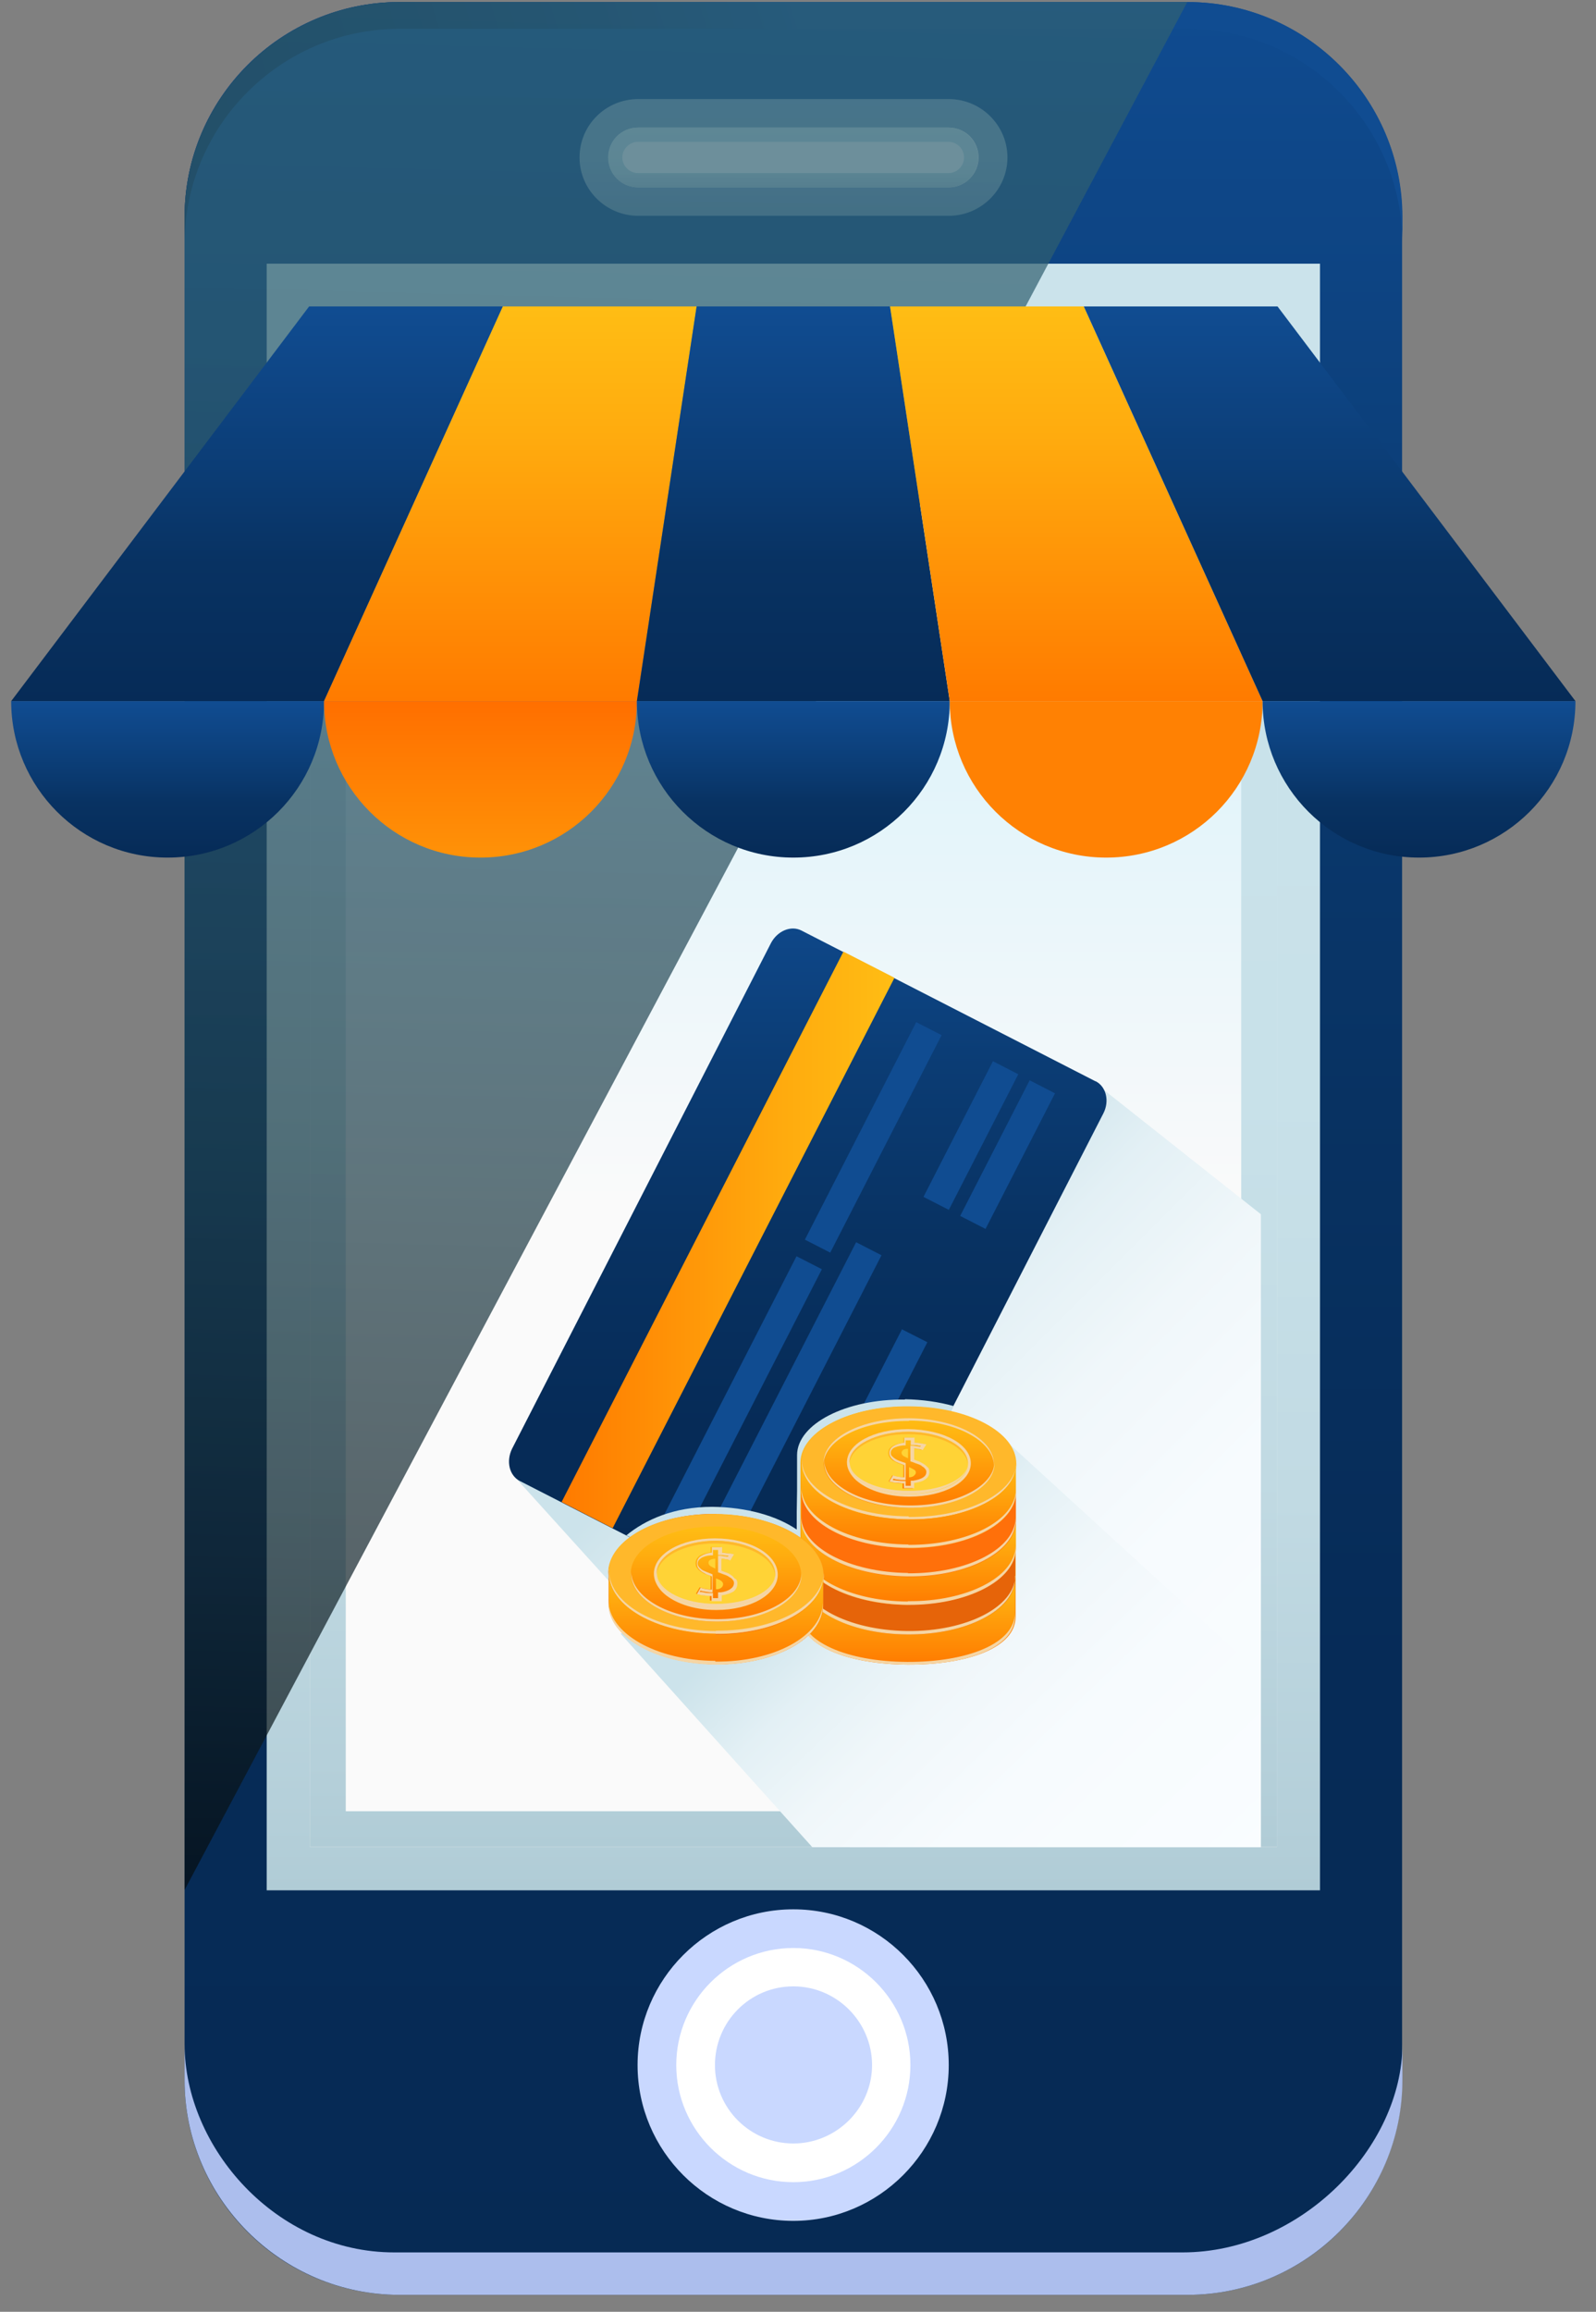 <svg width="58" height="84" viewBox="0 0 58 84" fill="none" xmlns="http://www.w3.org/2000/svg">
<rect x="0" y="0" width="58" height="84" fill="#808080" stroke="none"/>
<path d="M14.514 0.074H43.147C47.463 0.074 50.953 3.576 50.953 7.879V75.578C50.953 79.894 47.451 83.384 43.147 83.384H14.514C10.198 83.384 6.708 79.882 6.708 75.578V7.879C6.708 3.576 10.198 0.074 14.514 0.074Z" fill="url(#paint0_linear_983_7492)"/>
<path style="mix-blend-mode:screen" d="M43.147 0.074H14.514C10.222 0.074 6.708 3.588 6.708 7.879V8.854C6.708 4.562 10.21 1.048 14.514 1.048H43.159C47.451 1.048 50.965 4.562 50.965 8.854V7.879C50.965 3.588 47.451 0.074 43.159 0.074H43.147Z" fill="url(#paint1_linear_983_7492)"/>
<g style="mix-blend-mode:multiply">
<path d="M42.962 81.842H14.329C10.037 81.842 6.708 78.032 6.708 74.271V75.578C6.708 79.869 10.222 83.384 14.514 83.384H43.159C47.451 83.384 50.965 79.869 50.965 75.578V74.271C50.965 78.032 47.266 81.842 42.974 81.842H42.962Z" fill="#ACBEED"/>
</g>
<path style="mix-blend-mode:multiply" d="M47.969 9.581H9.692V68.685H47.969V9.581Z" fill="url(#paint2_linear_983_7492)"/>
<path d="M46.402 11.135H11.258V67.106H46.402V11.135Z" fill="url(#paint3_linear_983_7492)"/>
<path style="mix-blend-mode:multiply" d="M11.258 11.135V67.106H46.402V11.135H11.258ZM45.107 65.812H12.565V12.442H45.107V65.812Z" fill="url(#paint4_linear_983_7492)"/>
<path style="mix-blend-mode:multiply" opacity="0.6" d="M23.195 7.842C22.023 7.842 21.061 6.893 21.061 5.721C21.061 4.55 22.011 3.6 23.195 3.6H34.478C35.649 3.6 36.611 4.55 36.611 5.721C36.611 6.893 35.649 7.842 34.478 7.842H23.195Z" fill="url(#paint5_linear_983_7492)"/>
<path d="M35.563 5.721C35.563 6.326 35.069 6.807 34.478 6.807H23.195C22.59 6.807 22.109 6.326 22.109 5.721C22.109 5.117 22.59 4.636 23.195 4.636H34.478C35.082 4.636 35.563 5.117 35.563 5.721Z" fill="white"/>
<path style="mix-blend-mode:multiply" d="M34.466 4.636H23.183C22.579 4.636 22.098 5.117 22.098 5.721C22.098 6.326 22.579 6.807 23.183 6.807H34.466C35.07 6.807 35.551 6.326 35.551 5.721C35.551 5.117 35.058 4.636 34.466 4.636ZM34.466 6.289H23.183C22.875 6.289 22.616 6.03 22.616 5.721C22.616 5.413 22.875 5.154 23.183 5.154H34.466C34.774 5.154 35.033 5.401 35.033 5.721C35.033 6.042 34.774 6.289 34.466 6.289Z" fill="url(#paint6_linear_983_7492)"/>
<g style="mix-blend-mode:multiply">
<path d="M28.83 80.696C25.71 80.696 23.17 78.155 23.17 75.035C23.17 71.916 25.71 69.376 28.83 69.376C31.95 69.376 34.478 71.916 34.478 75.035C34.478 78.155 31.938 80.696 28.83 80.696Z" fill="#C9D8FF"/>
</g>
<path d="M28.831 79.29C26.488 79.29 24.576 77.379 24.576 75.035C24.576 72.693 26.488 70.781 28.831 70.781C31.173 70.781 33.085 72.693 33.085 75.035C33.085 77.379 31.173 79.29 28.831 79.29ZM28.831 72.175C27.252 72.175 25.982 73.457 25.982 75.035C25.982 76.614 27.264 77.884 28.831 77.884C30.396 77.884 31.691 76.602 31.691 75.035C31.691 73.469 30.409 72.175 28.831 72.175Z" fill="white"/>
<path style="mix-blend-mode:multiply" d="M18.719 53.678L30.877 67.119H45.823V44.121L40.138 39.62L18.719 53.678Z" fill="url(#paint7_linear_983_7492)"/>
<path d="M39.818 39.287C40.2 39.484 40.324 40.002 40.102 40.446L30.68 58.82C30.446 59.264 29.953 59.473 29.571 59.276L18.892 53.813C18.509 53.616 18.386 53.098 18.608 52.642L28.017 34.268C28.251 33.824 28.744 33.615 29.127 33.812L39.806 39.287H39.818Z" fill="url(#paint8_linear_983_7492)"/>
<path d="M30.651 34.578L20.409 54.576L22.264 55.526L32.506 35.528L30.651 34.578Z" fill="url(#paint9_linear_983_7492)"/>
<g style="mix-blend-mode:screen">
<path d="M28.946 45.646L24.14 55.03L25.062 55.502L29.868 46.118L28.946 45.646Z" fill="#104C91"/>
</g>
<g style="mix-blend-mode:screen">
<path d="M33.296 37.14L29.25 45.043L30.172 45.515L34.218 37.612L33.296 37.14Z" fill="#104C91"/>
</g>
<g style="mix-blend-mode:screen">
<path d="M31.112 45.137L25.646 55.805L26.568 56.277L32.034 45.61L31.112 45.137Z" fill="#104C91"/>
</g>
<g style="mix-blend-mode:screen">
<path d="M33.701 48.77L29.176 57.611L28.251 57.143L32.777 48.301L33.701 48.77Z" fill="#104C91"/>
</g>
<g style="mix-blend-mode:screen">
<path d="M37.418 39.253L34.894 44.181L35.815 44.653L38.34 39.726L37.418 39.253Z" fill="#104C91"/>
</g>
<g style="mix-blend-mode:screen">
<path d="M36.084 38.56L33.56 43.489L34.481 43.961L37.005 39.033L36.084 38.56Z" fill="#104C91"/>
</g>
<path style="mix-blend-mode:multiply" d="M22.554 59.362L29.521 67.119H45.81V60.818L36.71 52.494L22.554 59.362Z" fill="url(#paint10_linear_983_7492)"/>
<g style="mix-blend-mode:multiply">
<path d="M32.888 50.854C30.73 50.829 28.979 51.742 28.966 52.864V54.171L28.954 54.935V55.577C28.239 55.084 27.141 54.763 25.884 54.751C24.49 54.751 23.454 55.219 22.764 55.786L29.583 59.276C29.965 59.473 30.458 59.276 30.693 58.82L34.651 51.088C34.121 50.94 33.529 50.854 32.888 50.842V50.854Z" fill="#CBE3EB"/>
</g>
<path d="M29.09 57.303V56.563V55.194V54.43V53.123C29.114 52.001 30.866 51.088 33.023 51.113C35.181 51.125 36.92 52.062 36.908 53.197V54.553V55.589V56.304V57.377V58.746C36.908 59.88 35.145 60.497 32.986 60.485C30.829 60.472 29.09 59.819 29.102 58.684V57.315L29.09 57.303Z" fill="url(#paint11_linear_983_7492)"/>
<g style="mix-blend-mode:screen">
<path d="M36.932 53.184C36.932 54.319 35.168 55.219 33.01 55.194C30.852 55.182 29.114 54.245 29.126 53.111C29.126 51.988 30.889 51.076 33.047 51.1C35.205 51.113 36.944 52.05 36.932 53.184Z" fill="#FFB82B"/>
</g>
<g style="mix-blend-mode:multiply">
<path d="M33.011 55.096C30.89 55.084 29.176 54.171 29.139 53.074C29.139 53.086 29.139 53.098 29.139 53.123C29.139 54.257 30.865 55.182 33.023 55.207C35.181 55.231 36.932 54.319 36.944 53.197C36.944 53.172 36.944 53.16 36.944 53.148C36.883 54.257 35.156 55.133 33.035 55.12L33.011 55.096Z" fill="#F5D5A4"/>
</g>
<g style="mix-blend-mode:screen">
<path d="M33.048 51.224C35.157 51.236 36.871 52.136 36.92 53.246C36.92 53.221 36.92 53.209 36.92 53.197C36.92 52.062 35.194 51.125 33.036 51.113C30.878 51.088 29.127 52.001 29.114 53.123C29.114 53.148 29.114 53.16 29.127 53.184C29.188 52.075 30.915 51.199 33.036 51.224H33.048Z" fill="#FFB82B"/>
</g>
<path d="M36.118 53.184C36.118 54.085 34.725 54.8 33.011 54.788C31.309 54.775 29.928 54.035 29.928 53.135C29.928 52.235 31.321 51.52 33.035 51.532C34.749 51.544 36.118 52.284 36.118 53.184Z" fill="url(#paint12_linear_983_7492)"/>
<g style="mix-blend-mode:multiply">
<path d="M33.047 51.618C34.725 51.618 36.081 52.346 36.118 53.221C36.118 53.209 36.118 53.197 36.118 53.184C36.118 52.284 34.749 51.544 33.035 51.532C31.321 51.532 29.94 52.235 29.928 53.135C29.928 53.147 29.928 53.16 29.928 53.184C29.977 52.309 31.346 51.618 33.023 51.631L33.047 51.618Z" fill="#F5D5A4"/>
</g>
<g style="mix-blend-mode:multiply">
<path d="M33.024 54.701C31.347 54.689 29.99 53.974 29.953 53.086C29.953 53.098 29.953 53.111 29.953 53.135C29.953 54.035 31.322 54.763 33.036 54.788C34.75 54.8 36.131 54.085 36.143 53.184C36.143 53.172 36.143 53.16 36.143 53.148C36.094 54.023 34.725 54.714 33.048 54.701H33.024Z" fill="#F5D5A4"/>
</g>
<g style="mix-blend-mode:multiply">
<path d="M33.024 54.381C32.197 54.381 31.445 54.122 31.051 53.727C30.878 53.542 30.779 53.345 30.779 53.135C30.779 52.457 31.753 51.927 32.999 51.927C34.294 51.939 35.28 52.481 35.28 53.172C35.28 53.85 34.294 54.381 33.061 54.381H33.024Z" fill="#F5D5A4"/>
</g>
<path d="M35.181 53.172C35.181 53.801 34.207 54.294 33.024 54.282C31.84 54.282 30.878 53.764 30.878 53.135C30.878 52.519 31.852 52.013 33.036 52.025C34.232 52.025 35.181 52.556 35.181 53.172Z" fill="#FFD336"/>
<g style="mix-blend-mode:multiply">
<path d="M35.169 53.234C35.095 53.764 34.17 54.183 33.011 54.171C31.864 54.171 30.94 53.727 30.878 53.197C30.94 53.801 31.864 54.282 33.011 54.282C34.158 54.282 35.095 53.826 35.169 53.234Z" fill="#F5D5A4"/>
</g>
<g style="mix-blend-mode:screen">
<path d="M33.035 52.112C34.195 52.112 35.132 52.617 35.169 53.209C35.169 53.197 35.169 53.184 35.169 53.172C35.169 52.543 34.219 52.038 33.023 52.025C31.839 52.025 30.865 52.519 30.865 53.135C30.865 53.148 30.865 53.16 30.865 53.184C30.915 52.58 31.852 52.099 33.011 52.112H33.035Z" fill="#FFB82B"/>
</g>
<path d="M32.826 53.9C32.703 53.9 32.592 53.887 32.505 53.875C32.419 53.863 32.345 53.838 32.295 53.826L32.431 53.604C32.431 53.604 32.517 53.641 32.592 53.653C32.666 53.665 32.739 53.678 32.826 53.678V53.234C32.764 53.209 32.703 53.184 32.629 53.16C32.567 53.135 32.505 53.098 32.456 53.074C32.407 53.036 32.357 52.999 32.333 52.95C32.295 52.901 32.283 52.852 32.283 52.79C32.283 52.679 32.333 52.605 32.431 52.543C32.53 52.481 32.666 52.445 32.826 52.42V52.235H33.196V52.42C33.282 52.42 33.368 52.42 33.43 52.445C33.504 52.445 33.566 52.469 33.627 52.482L33.492 52.691C33.492 52.691 33.405 52.666 33.356 52.654C33.307 52.654 33.245 52.642 33.183 52.63V53.036C33.245 53.061 33.319 53.086 33.381 53.11C33.442 53.135 33.504 53.16 33.553 53.209C33.603 53.246 33.652 53.283 33.677 53.32C33.714 53.369 33.726 53.419 33.726 53.48C33.726 53.591 33.677 53.69 33.578 53.752C33.479 53.826 33.344 53.863 33.171 53.887V54.085H32.801V53.912L32.826 53.9ZM32.998 52.642C32.9 52.642 32.838 52.666 32.813 52.691C32.776 52.728 32.764 52.753 32.764 52.79C32.764 52.827 32.789 52.876 32.826 52.901C32.875 52.925 32.937 52.962 32.998 52.987V52.654V52.642ZM33.035 53.678C33.122 53.678 33.183 53.653 33.22 53.616C33.257 53.579 33.282 53.554 33.282 53.505C33.282 53.456 33.257 53.419 33.208 53.394C33.159 53.369 33.097 53.332 33.035 53.308V53.678Z" fill="url(#paint13_linear_983_7492)"/>
<g style="mix-blend-mode:multiply">
<path d="M33.714 53.32C33.714 53.32 33.64 53.234 33.59 53.209C33.541 53.172 33.48 53.147 33.418 53.11C33.356 53.086 33.282 53.061 33.221 53.036V52.63C33.282 52.63 33.344 52.642 33.393 52.654C33.443 52.654 33.492 52.679 33.529 52.691L33.664 52.482C33.603 52.469 33.541 52.457 33.467 52.445C33.393 52.432 33.319 52.42 33.233 52.42V52.235H32.863V52.42C32.69 52.445 32.567 52.481 32.468 52.543C32.37 52.605 32.32 52.691 32.32 52.79C32.32 52.852 32.333 52.901 32.37 52.95C32.394 52.999 32.444 53.036 32.493 53.074C32.542 53.11 32.604 53.135 32.666 53.16C32.727 53.184 32.801 53.209 32.863 53.234V53.678C32.764 53.678 32.69 53.665 32.616 53.653C32.542 53.641 32.493 53.628 32.456 53.604L32.32 53.826C32.32 53.826 32.444 53.863 32.53 53.875C32.616 53.875 32.727 53.887 32.851 53.9V54.072H33.221V53.887C33.393 53.863 33.529 53.826 33.627 53.752C33.726 53.69 33.775 53.591 33.775 53.48C33.775 53.419 33.763 53.369 33.726 53.32H33.714ZM33.553 53.678C33.467 53.739 33.331 53.776 33.184 53.801H33.097V53.986H32.912V53.813H32.826C32.703 53.813 32.604 53.801 32.518 53.789C32.493 53.789 32.468 53.789 32.444 53.776L32.468 53.727C32.468 53.727 32.53 53.739 32.567 53.752C32.641 53.764 32.715 53.776 32.814 53.776H32.912V53.16C32.912 53.16 32.727 53.098 32.666 53.074C32.604 53.049 32.555 53.024 32.505 52.987C32.468 52.962 32.431 52.925 32.407 52.901C32.382 52.876 32.37 52.839 32.37 52.79C32.37 52.716 32.407 52.666 32.468 52.617C32.555 52.568 32.678 52.531 32.826 52.519H32.912V52.334H33.097V52.506H33.184C33.27 52.506 33.344 52.506 33.406 52.531C33.43 52.531 33.455 52.531 33.467 52.531L33.443 52.568C33.443 52.568 33.393 52.568 33.368 52.556C33.319 52.556 33.258 52.543 33.184 52.531H33.085V53.098L33.159 53.123C33.221 53.147 33.282 53.172 33.356 53.197C33.43 53.221 33.48 53.246 33.516 53.283C33.566 53.308 33.603 53.345 33.627 53.382C33.652 53.406 33.664 53.443 33.664 53.48C33.664 53.567 33.627 53.628 33.553 53.678Z" fill="#F5D5A4"/>
</g>
<path d="M32.974 59.387C30.816 59.375 29.077 58.438 29.089 57.303V58.672C29.064 59.806 30.803 60.448 32.961 60.472C35.119 60.497 36.87 59.868 36.883 58.733V57.365C36.883 58.499 35.132 59.399 32.974 59.387Z" fill="url(#paint14_linear_983_7492)"/>
<g style="mix-blend-mode:multiply">
<path d="M36.883 58.598C36.883 59.732 35.12 60.398 32.962 60.386C30.816 60.374 29.077 59.671 29.077 58.548V58.684C29.077 59.819 30.803 60.46 32.962 60.485C35.12 60.509 36.87 59.88 36.883 58.746V57.377V58.598Z" fill="#F5D5A4"/>
</g>
<g style="mix-blend-mode:screen">
<path d="M32.986 58.314C30.828 58.302 29.089 57.365 29.102 56.23V57.303C29.089 58.438 30.828 59.375 32.974 59.387C35.132 59.412 36.883 58.499 36.895 57.365V57.648V56.28C36.895 57.414 35.144 58.314 32.986 58.302V58.314Z" fill="#E66409"/>
</g>
<path d="M32.999 57.278C30.841 57.254 29.102 56.329 29.114 55.194V56.551V56.218C29.114 57.352 30.853 58.29 32.999 58.302C35.157 58.314 36.908 57.414 36.92 56.28V56.6V55.244C36.92 56.378 35.169 57.278 33.011 57.266L32.999 57.278Z" fill="url(#paint15_linear_983_7492)"/>
<g style="mix-blend-mode:screen">
<path d="M33.01 56.243C30.852 56.23 29.114 55.293 29.126 54.159V55.207C29.114 56.341 30.852 57.266 32.998 57.291C35.156 57.315 36.907 56.403 36.919 55.268V55.601V54.233C36.919 55.367 35.168 56.267 33.01 56.255V56.243Z" fill="#FF700A"/>
</g>
<path d="M33.01 55.207C30.852 55.194 29.114 54.257 29.126 53.123V54.159C29.114 55.293 30.852 56.23 32.998 56.243C35.156 56.267 36.907 55.355 36.919 54.22V54.553V53.197C36.919 54.331 35.168 55.231 33.01 55.207Z" fill="url(#paint16_linear_983_7492)"/>
<g style="mix-blend-mode:multiply">
<path d="M36.896 57.266C36.871 58.388 35.12 59.288 32.974 59.264C30.816 59.239 29.078 58.314 29.09 57.18V56.243C29.09 56.243 29.09 56.243 29.09 56.23V57.303C29.078 58.438 30.816 59.375 32.962 59.387C35.12 59.412 36.871 58.499 36.883 57.365V57.648V57.254L36.896 57.266Z" fill="#F5D5A4"/>
</g>
<g style="mix-blend-mode:multiply">
<path d="M32.986 58.191C30.828 58.179 29.089 57.242 29.102 56.107V56.243C29.102 57.365 30.84 58.29 32.986 58.314C35.144 58.327 36.895 57.426 36.907 56.292V56.613V56.181C36.883 57.303 35.132 58.203 32.998 58.179L32.986 58.191Z" fill="#F5D5A4"/>
</g>
<g style="mix-blend-mode:multiply">
<path d="M32.999 57.155C30.841 57.13 29.102 56.206 29.114 55.071V54.159C29.114 54.159 29.114 54.159 29.114 54.146V55.194C29.102 56.329 30.841 57.254 32.986 57.278C35.144 57.303 36.895 56.391 36.908 55.256V55.589V55.157C36.883 56.28 35.144 57.18 32.999 57.167V57.155Z" fill="#F5D5A4"/>
</g>
<g style="mix-blend-mode:multiply">
<path d="M33.01 56.119C30.852 56.107 29.114 55.17 29.126 54.035V53.135C29.126 53.135 29.126 53.135 29.126 53.123V54.159C29.114 55.293 30.852 56.23 32.998 56.243C35.156 56.267 36.907 55.355 36.919 54.22V54.553V54.122C36.907 55.256 35.156 56.144 33.01 56.132V56.119Z" fill="#F5D5A4"/>
</g>
<path d="M26.031 55.009C23.91 54.985 22.184 55.922 22.122 57.106C22.122 57.106 22.122 57.143 22.122 57.155V58.253C22.11 59.461 23.849 60.447 25.994 60.472C28.152 60.497 29.903 59.535 29.916 58.327V58.684V57.241C29.94 56.033 28.201 55.046 26.044 55.022L26.031 55.009Z" fill="url(#paint17_linear_983_7492)"/>
<g style="mix-blend-mode:screen">
<path d="M29.928 57.229C29.928 58.438 28.165 59.399 26.006 59.375C23.849 59.362 22.11 58.364 22.122 57.167C22.122 55.959 23.886 54.997 26.044 55.022C28.201 55.047 29.94 56.033 29.928 57.242V57.229Z" fill="#FFB82B"/>
</g>
<g style="mix-blend-mode:multiply">
<path d="M26.007 59.264C23.886 59.251 22.172 58.29 22.135 57.106C22.135 57.118 22.135 57.143 22.135 57.155C22.135 58.364 23.861 59.35 26.019 59.362C28.177 59.387 29.928 58.425 29.941 57.217C29.941 57.204 29.941 57.18 29.941 57.155C29.879 58.339 28.152 59.264 26.031 59.251L26.007 59.264Z" fill="#F5D5A4"/>
</g>
<g style="mix-blend-mode:screen">
<path d="M26.031 55.133C28.14 55.157 29.854 56.107 29.903 57.279C29.903 57.254 29.903 57.242 29.903 57.229C29.903 56.021 28.177 55.034 26.019 55.01C23.861 54.985 22.11 55.947 22.098 57.155C22.098 57.18 22.098 57.205 22.098 57.229C22.159 56.058 23.886 55.12 26.007 55.145L26.031 55.133Z" fill="#FFB82B"/>
</g>
<path d="M29.114 57.217C29.114 58.166 27.721 58.931 26.007 58.919C24.293 58.906 22.924 58.117 22.924 57.167C22.924 56.218 24.317 55.453 26.031 55.466C27.745 55.478 29.114 56.267 29.114 57.217Z" fill="url(#paint18_linear_983_7492)"/>
<g style="mix-blend-mode:multiply">
<path d="M26.007 58.832C24.33 58.82 22.974 58.055 22.936 57.118C22.936 57.13 22.936 57.143 22.936 57.167C22.936 58.129 24.305 58.906 26.019 58.919C27.733 58.931 29.114 58.179 29.127 57.217C29.127 57.204 29.127 57.192 29.127 57.18C29.078 58.117 27.709 58.844 26.032 58.832H26.007Z" fill="#F5D5A4"/>
</g>
<g style="mix-blend-mode:multiply">
<path d="M26.007 58.499C25.181 58.499 24.429 58.228 24.034 57.809C23.861 57.611 23.763 57.402 23.763 57.18C23.763 56.465 24.737 55.897 25.982 55.897C27.277 55.897 28.264 56.489 28.264 57.217C28.264 57.932 27.277 58.499 26.044 58.499H26.007Z" fill="#F5D5A4"/>
</g>
<path d="M28.178 57.205C28.178 57.87 27.203 58.401 26.02 58.388C24.836 58.388 23.874 57.833 23.874 57.167C23.874 56.502 24.848 55.971 26.032 55.984C27.216 55.996 28.178 56.539 28.178 57.205Z" fill="#FFD336"/>
<g style="mix-blend-mode:multiply">
<path d="M28.165 57.266C28.103 57.833 27.166 58.277 26.019 58.277C24.872 58.277 23.947 57.809 23.886 57.242C23.947 57.883 24.872 58.388 26.019 58.401C27.166 58.401 28.103 57.92 28.177 57.278L28.165 57.266Z" fill="#F5D5A4"/>
</g>
<g style="mix-blend-mode:screen">
<path d="M26.032 56.082C27.191 56.095 28.128 56.612 28.165 57.254C28.165 57.241 28.165 57.229 28.165 57.204C28.165 56.539 27.215 55.996 26.019 55.984C24.835 55.984 23.861 56.502 23.861 57.167C23.861 57.18 23.861 57.204 23.861 57.217C23.911 56.575 24.86 56.07 26.019 56.082H26.032Z" fill="#FFB82B"/>
</g>
<path d="M25.822 57.981C25.699 57.981 25.588 57.969 25.501 57.957C25.415 57.944 25.341 57.92 25.292 57.907L25.427 57.673C25.427 57.673 25.514 57.71 25.588 57.722C25.662 57.735 25.736 57.747 25.822 57.747V57.266C25.76 57.242 25.699 57.217 25.625 57.192C25.563 57.167 25.501 57.13 25.452 57.093C25.403 57.056 25.366 57.02 25.329 56.97C25.292 56.921 25.279 56.871 25.279 56.797C25.279 56.687 25.329 56.6 25.427 56.526C25.526 56.465 25.662 56.415 25.822 56.403V56.206H26.192V56.403C26.278 56.403 26.364 56.415 26.426 56.428C26.5 56.428 26.562 56.452 26.623 56.465L26.488 56.687C26.488 56.687 26.401 56.662 26.352 56.65C26.303 56.65 26.241 56.637 26.18 56.625V57.056C26.241 57.081 26.315 57.106 26.377 57.13C26.438 57.155 26.5 57.192 26.549 57.229C26.599 57.266 26.648 57.315 26.673 57.352C26.71 57.402 26.722 57.451 26.722 57.513C26.722 57.636 26.673 57.735 26.574 57.809C26.475 57.883 26.34 57.932 26.167 57.944V58.154H25.797V57.969L25.822 57.981ZM25.994 56.637C25.896 56.637 25.834 56.662 25.797 56.687C25.76 56.711 25.748 56.748 25.748 56.785C25.748 56.834 25.773 56.871 25.822 56.908C25.871 56.933 25.933 56.97 25.994 56.995V56.637ZM26.032 57.747C26.118 57.747 26.18 57.722 26.216 57.685C26.253 57.661 26.278 57.611 26.278 57.562C26.278 57.513 26.253 57.476 26.204 57.439C26.155 57.402 26.093 57.377 26.019 57.352V57.747H26.032Z" fill="url(#paint19_linear_983_7492)"/>
<g style="mix-blend-mode:multiply">
<path d="M26.71 57.365C26.71 57.365 26.636 57.278 26.587 57.242C26.538 57.205 26.476 57.167 26.414 57.143C26.353 57.118 26.279 57.093 26.217 57.069V56.637C26.291 56.637 26.34 56.65 26.402 56.662C26.451 56.662 26.501 56.687 26.538 56.699L26.673 56.477C26.612 56.465 26.55 56.44 26.476 56.44C26.402 56.44 26.328 56.415 26.242 56.415V56.218H25.872V56.415C25.699 56.428 25.576 56.477 25.477 56.539C25.378 56.6 25.329 56.687 25.329 56.81C25.329 56.871 25.341 56.933 25.378 56.983C25.415 57.032 25.452 57.069 25.502 57.106C25.551 57.143 25.613 57.167 25.674 57.205C25.736 57.229 25.81 57.254 25.872 57.278V57.759C25.773 57.759 25.699 57.747 25.625 57.735C25.551 57.722 25.502 57.71 25.465 57.685L25.329 57.92C25.329 57.92 25.452 57.957 25.539 57.969C25.625 57.969 25.736 57.994 25.859 57.994V58.179H26.229V57.969C26.402 57.944 26.538 57.895 26.649 57.833C26.747 57.759 26.797 57.661 26.797 57.537C26.797 57.476 26.784 57.426 26.747 57.377L26.71 57.365ZM26.55 57.735C26.464 57.796 26.328 57.846 26.18 57.858H26.094V58.068H25.909V57.883H25.822C25.699 57.883 25.6 57.87 25.514 57.846C25.489 57.846 25.452 57.846 25.428 57.846L25.452 57.796C25.452 57.796 25.514 57.809 25.551 57.821C25.625 57.833 25.711 57.846 25.798 57.858H25.896V57.205C25.896 57.205 25.711 57.13 25.65 57.106C25.588 57.081 25.526 57.056 25.489 57.02C25.452 56.995 25.415 56.958 25.391 56.921C25.366 56.884 25.354 56.859 25.354 56.81C25.354 56.736 25.391 56.674 25.465 56.625C25.551 56.563 25.674 56.526 25.822 56.514H25.909V56.317H26.094V56.502H26.18C26.266 56.502 26.34 56.514 26.414 56.526C26.439 56.526 26.451 56.526 26.476 56.526L26.451 56.563C26.451 56.563 26.402 56.563 26.377 56.551C26.328 56.551 26.266 56.539 26.192 56.526H26.094V57.13L26.168 57.155C26.229 57.18 26.291 57.205 26.365 57.229C26.439 57.254 26.488 57.291 26.525 57.315C26.575 57.34 26.612 57.377 26.636 57.414C26.661 57.439 26.673 57.476 26.673 57.513C26.673 57.599 26.636 57.673 26.562 57.722L26.55 57.735Z" fill="#F5D5A4"/>
</g>
<path d="M26.006 59.362C23.849 59.35 22.11 58.351 22.122 57.155V58.253C22.11 59.461 23.849 60.448 25.994 60.472C28.152 60.497 29.903 59.535 29.916 58.327V58.684V57.242C29.916 58.45 28.165 59.412 26.006 59.387V59.362Z" fill="url(#paint20_linear_983_7492)"/>
<g style="mix-blend-mode:multiply">
<path d="M25.995 60.349C23.837 60.337 22.098 59.338 22.11 58.129V57.18V57.167V58.265C22.098 59.473 23.837 60.46 25.982 60.485C28.14 60.509 29.892 59.547 29.904 58.339V58.697V58.24C29.879 59.436 28.14 60.398 25.995 60.374V60.349Z" fill="#F5D5A4"/>
</g>
<path style="mix-blend-mode:screen" opacity="0.7" d="M14.514 0.074C10.222 0.074 6.708 3.588 6.708 7.879V68.673L43.147 0.074H14.514Z" fill="url(#paint21_linear_983_7492)"/>
<path d="M11.776 25.476H0.406L11.233 11.135H18.274L11.776 25.476Z" fill="url(#paint22_linear_983_7492)"/>
<path d="M23.145 25.476H11.775L18.274 11.135H25.315L23.145 25.476Z" fill="url(#paint23_linear_983_7492)"/>
<path d="M34.515 25.476H23.145L25.316 11.135H32.345L34.515 25.476Z" fill="url(#paint24_linear_983_7492)"/>
<path d="M45.885 25.476H34.515L32.345 11.135H39.386L45.885 25.476Z" fill="url(#paint25_linear_983_7492)"/>
<path d="M57.254 25.476H45.884L39.386 11.135H46.427L57.254 25.476Z" fill="url(#paint26_linear_983_7492)"/>
<path d="M6.091 31.161C9.235 31.161 11.776 28.621 11.776 25.476H0.406C0.406 28.608 2.946 31.161 6.091 31.161Z" fill="url(#paint27_linear_983_7492)"/>
<path d="M17.46 31.161C20.605 31.161 23.145 28.621 23.145 25.476H11.775C11.775 28.608 14.316 31.161 17.46 31.161Z" fill="url(#paint28_linear_983_7492)"/>
<path d="M28.83 31.161C31.975 31.161 34.515 28.621 34.515 25.476H23.145C23.145 28.608 25.686 31.161 28.83 31.161Z" fill="url(#paint29_linear_983_7492)"/>
<path d="M40.199 31.161C43.344 31.161 45.884 28.621 45.884 25.476H34.515C34.515 28.608 37.055 31.161 40.199 31.161Z" fill="url(#paint30_linear_983_7492)"/>
<path d="M51.569 31.161C54.701 31.161 57.253 28.621 57.253 25.476H45.884C45.884 28.608 48.424 31.161 51.569 31.161Z" fill="url(#paint31_linear_983_7492)"/>
<defs>
<linearGradient id="paint0_linear_983_7492" x1="28.83" y1="83.384" x2="28.83" y2="0.074" gradientUnits="userSpaceOnUse">
<stop stop-color="#062A54"/>
<stop offset="0.27" stop-color="#062B57"/>
<stop offset="0.52" stop-color="#083262"/>
<stop offset="0.75" stop-color="#0B3C74"/>
<stop offset="0.98" stop-color="#0F4A8E"/>
<stop offset="1" stop-color="#104C91"/>
</linearGradient>
<linearGradient id="paint1_linear_983_7492" x1="0.407" y1="8.866" x2="28.83" y2="0.074" gradientUnits="userSpaceOnUse">
<stop stop-color="#062A54"/>
<stop offset="0.27" stop-color="#062B57"/>
<stop offset="0.52" stop-color="#083262"/>
<stop offset="0.75" stop-color="#0B3C74"/>
<stop offset="0.98" stop-color="#0F4A8E"/>
<stop offset="1" stop-color="#104C91"/>
</linearGradient>
<linearGradient id="paint2_linear_983_7492" x1="28.831" y1="68.673" x2="28.831" y2="9.581" gradientUnits="userSpaceOnUse">
<stop stop-color="#B0CCD6"/>
<stop offset="0.04" stop-color="#B4CFD9"/>
<stop offset="0.24" stop-color="#C1DAE3"/>
<stop offset="0.49" stop-color="#C8E1E9"/>
<stop offset="1" stop-color="#CBE3EB"/>
</linearGradient>
<linearGradient id="paint3_linear_983_7492" x1="28.83" y1="67.119" x2="28.83" y2="11.135" gradientUnits="userSpaceOnUse">
<stop offset="0.42" stop-color="#FAFAFA"/>
<stop offset="0.65" stop-color="#E6F5FA"/>
<stop offset="1" stop-color="#CDEFFA"/>
</linearGradient>
<linearGradient id="paint4_linear_983_7492" x1="28.83" y1="67.119" x2="28.83" y2="11.135" gradientUnits="userSpaceOnUse">
<stop stop-color="#B0CCD6"/>
<stop offset="0.04" stop-color="#B4CFD9"/>
<stop offset="0.24" stop-color="#C1DAE3"/>
<stop offset="0.49" stop-color="#C8E1E9"/>
<stop offset="1" stop-color="#CBE3EB"/>
</linearGradient>
<linearGradient id="paint5_linear_983_7492" x1="28.83" y1="7.842" x2="28.83" y2="3.588" gradientUnits="userSpaceOnUse">
<stop stop-color="#B0CCD6"/>
<stop offset="0.04" stop-color="#B4CFD9"/>
<stop offset="0.24" stop-color="#C1DAE3"/>
<stop offset="0.49" stop-color="#C8E1E9"/>
<stop offset="1" stop-color="#CBE3EB"/>
</linearGradient>
<linearGradient id="paint6_linear_983_7492" x1="28.831" y1="6.807" x2="28.831" y2="4.636" gradientUnits="userSpaceOnUse">
<stop stop-color="#B0CCD6"/>
<stop offset="0.04" stop-color="#B4CFD9"/>
<stop offset="0.24" stop-color="#C1DAE3"/>
<stop offset="0.49" stop-color="#C8E1E9"/>
<stop offset="1" stop-color="#CBE3EB"/>
</linearGradient>
<linearGradient id="paint7_linear_983_7492" x1="29.657" y1="46.92" x2="49.078" y2="66.342" gradientUnits="userSpaceOnUse">
<stop stop-color="#CCE3EB"/>
<stop offset="0.03" stop-color="#D0E5EC"/>
<stop offset="0.17" stop-color="#E3F0F5"/>
<stop offset="0.34" stop-color="#F0F7FA"/>
<stop offset="0.56" stop-color="#F7FBFE"/>
<stop offset="1" stop-color="#FAFDFF"/>
</linearGradient>
<linearGradient id="paint8_linear_983_7492" x1="29.369" y1="59.207" x2="29.359" y2="31.852" gradientUnits="userSpaceOnUse">
<stop stop-color="#062A54"/>
<stop offset="0.27" stop-color="#062B57"/>
<stop offset="0.52" stop-color="#083262"/>
<stop offset="0.75" stop-color="#0B3C74"/>
<stop offset="0.98" stop-color="#0F4A8E"/>
<stop offset="1" stop-color="#104C91"/>
</linearGradient>
<linearGradient id="paint9_linear_983_7492" x1="20.406" y1="45.05" x2="32.503" y2="45.05" gradientUnits="userSpaceOnUse">
<stop stop-color="#FF7B00"/>
<stop offset="0.02" stop-color="#FF7C00"/>
<stop offset="0.67" stop-color="#FFAB0E"/>
<stop offset="1" stop-color="#FFBD14"/>
</linearGradient>
<linearGradient id="paint10_linear_983_7492" x1="30.014" y1="56.058" x2="43.739" y2="70.251" gradientUnits="userSpaceOnUse">
<stop stop-color="#CCE3EB"/>
<stop offset="0.03" stop-color="#D0E5EC"/>
<stop offset="0.17" stop-color="#E3F0F5"/>
<stop offset="0.34" stop-color="#F0F7FA"/>
<stop offset="0.56" stop-color="#F7FBFE"/>
<stop offset="1" stop-color="#FAFDFF"/>
</linearGradient>
<linearGradient id="paint11_linear_983_7492" x1="33.011" y1="60.472" x2="33.011" y2="51.1" gradientUnits="userSpaceOnUse">
<stop stop-color="#FF7B00"/>
<stop offset="1" stop-color="#FFBD14"/>
</linearGradient>
<linearGradient id="paint12_linear_983_7492" x1="33.035" y1="54.775" x2="33.035" y2="51.532" gradientUnits="userSpaceOnUse">
<stop stop-color="#FF7B00"/>
<stop offset="0.02" stop-color="#FF7C00"/>
<stop offset="0.67" stop-color="#FFAB0E"/>
<stop offset="1" stop-color="#FFBD14"/>
</linearGradient>
<linearGradient id="paint13_linear_983_7492" x1="33.035" y1="54.072" x2="33.035" y2="52.235" gradientUnits="userSpaceOnUse">
<stop stop-color="#FF7B00"/>
<stop offset="0.02" stop-color="#FF7C00"/>
<stop offset="0.67" stop-color="#FFAB0E"/>
<stop offset="1" stop-color="#FFBD14"/>
</linearGradient>
<linearGradient id="paint14_linear_983_7492" x1="32.998" y1="60.472" x2="32.998" y2="57.303" gradientUnits="userSpaceOnUse">
<stop stop-color="#FF7B00"/>
<stop offset="1" stop-color="#FFBD14"/>
</linearGradient>
<linearGradient id="paint15_linear_983_7492" x1="33.011" y1="58.314" x2="33.011" y2="55.194" gradientUnits="userSpaceOnUse">
<stop stop-color="#FF7B00"/>
<stop offset="1" stop-color="#FFBD14"/>
</linearGradient>
<linearGradient id="paint16_linear_983_7492" x1="33.023" y1="56.243" x2="33.023" y2="53.123" gradientUnits="userSpaceOnUse">
<stop stop-color="#FF7B00"/>
<stop offset="1" stop-color="#FFBD14"/>
</linearGradient>
<linearGradient id="paint17_linear_983_7492" x1="22.11" y1="57.747" x2="29.928" y2="57.747" gradientUnits="userSpaceOnUse">
<stop stop-color="#DD3F18"/>
<stop offset="0.42" stop-color="#E74A1A"/>
<stop offset="1" stop-color="#FD6120"/>
</linearGradient>
<linearGradient id="paint18_linear_983_7492" x1="26.019" y1="58.919" x2="26.019" y2="55.466" gradientUnits="userSpaceOnUse">
<stop stop-color="#FF7B00"/>
<stop offset="0.02" stop-color="#FF7C00"/>
<stop offset="0.67" stop-color="#FFAB0E"/>
<stop offset="1" stop-color="#FFBD14"/>
</linearGradient>
<linearGradient id="paint19_linear_983_7492" x1="26.019" y1="58.166" x2="26.019" y2="56.206" gradientUnits="userSpaceOnUse">
<stop stop-color="#FF7B00"/>
<stop offset="0.02" stop-color="#FF7C00"/>
<stop offset="0.67" stop-color="#FFAB0E"/>
<stop offset="1" stop-color="#FFBD14"/>
</linearGradient>
<linearGradient id="paint20_linear_983_7492" x1="26.019" y1="60.472" x2="26.019" y2="57.155" gradientUnits="userSpaceOnUse">
<stop stop-color="#FF7B00"/>
<stop offset="1" stop-color="#FFBD14"/>
</linearGradient>
<linearGradient id="paint21_linear_983_7492" x1="25.032" y1="0.086" x2="23.109" y2="74.296" gradientUnits="userSpaceOnUse">
<stop stop-color="#306173"/>
<stop offset="0.17" stop-color="#2E5D6E"/>
<stop offset="0.36" stop-color="#285161"/>
<stop offset="0.56" stop-color="#1F3F4A"/>
<stop offset="0.77" stop-color="#12242B"/>
<stop offset="0.98" stop-color="#010303"/>
<stop offset="1"/>
</linearGradient>
<linearGradient id="paint22_linear_983_7492" x1="9.335" y1="25.476" x2="9.335" y2="11.135" gradientUnits="userSpaceOnUse">
<stop stop-color="#062B57"/>
<stop offset="0.349" stop-color="#083262"/>
<stop offset="0.573" stop-color="#0B3C74"/>
<stop offset="0.99" stop-color="#104C91"/>
</linearGradient>
<linearGradient id="paint23_linear_983_7492" x1="18.545" y1="25.476" x2="18.545" y2="11.135" gradientUnits="userSpaceOnUse">
<stop stop-color="#FF7B00"/>
<stop offset="0.02" stop-color="#FF7C00"/>
<stop offset="0.67" stop-color="#FFAB0E"/>
<stop offset="1" stop-color="#FFBD14"/>
</linearGradient>
<linearGradient id="paint24_linear_983_7492" x1="28.827" y1="25.476" x2="28.827" y2="11.135" gradientUnits="userSpaceOnUse">
<stop stop-color="#062B57"/>
<stop offset="0.349" stop-color="#083262"/>
<stop offset="0.573" stop-color="#0B3C74"/>
<stop offset="0.99" stop-color="#104C91"/>
</linearGradient>
<linearGradient id="paint25_linear_983_7492" x1="39.115" y1="25.476" x2="39.115" y2="11.135" gradientUnits="userSpaceOnUse">
<stop stop-color="#FF7B00"/>
<stop offset="0.02" stop-color="#FF7C00"/>
<stop offset="0.67" stop-color="#FFAB0E"/>
<stop offset="1" stop-color="#FFBD14"/>
</linearGradient>
<linearGradient id="paint26_linear_983_7492" x1="48.315" y1="25.476" x2="48.315" y2="11.135" gradientUnits="userSpaceOnUse">
<stop stop-color="#062B57"/>
<stop offset="0.349" stop-color="#083262"/>
<stop offset="0.573" stop-color="#0B3C74"/>
<stop offset="0.99" stop-color="#104C91"/>
</linearGradient>
<linearGradient id="paint27_linear_983_7492" x1="6.088" y1="31.161" x2="6.088" y2="25.476" gradientUnits="userSpaceOnUse">
<stop stop-color="#062B57"/>
<stop offset="0.349" stop-color="#083262"/>
<stop offset="0.573" stop-color="#0B3C74"/>
<stop offset="0.99" stop-color="#104C91"/>
</linearGradient>
<linearGradient id="paint28_linear_983_7492" x1="17.46" y1="31.161" x2="17.46" y2="25.476" gradientUnits="userSpaceOnUse">
<stop stop-color="#FF9207"/>
<stop offset="1" stop-color="#FF6F00"/>
</linearGradient>
<linearGradient id="paint29_linear_983_7492" x1="28.827" y1="31.161" x2="28.827" y2="25.476" gradientUnits="userSpaceOnUse">
<stop stop-color="#062B57"/>
<stop offset="0.349" stop-color="#083262"/>
<stop offset="0.573" stop-color="#0B3C74"/>
<stop offset="0.99" stop-color="#104C91"/>
</linearGradient>
<linearGradient id="paint30_linear_983_7492" x1="40.199" y1="0.074" x2="40.199" y2="0.074" gradientUnits="userSpaceOnUse">
<stop stop-color="#FF9207"/>
<stop offset="1" stop-color="#FF6F00"/>
</linearGradient>
<linearGradient id="paint31_linear_983_7492" x1="51.565" y1="31.161" x2="51.565" y2="25.476" gradientUnits="userSpaceOnUse">
<stop stop-color="#062B57"/>
<stop offset="0.349" stop-color="#083262"/>
<stop offset="0.573" stop-color="#0B3C74"/>
<stop offset="0.99" stop-color="#104C91"/>
</linearGradient>
</defs>
</svg>

